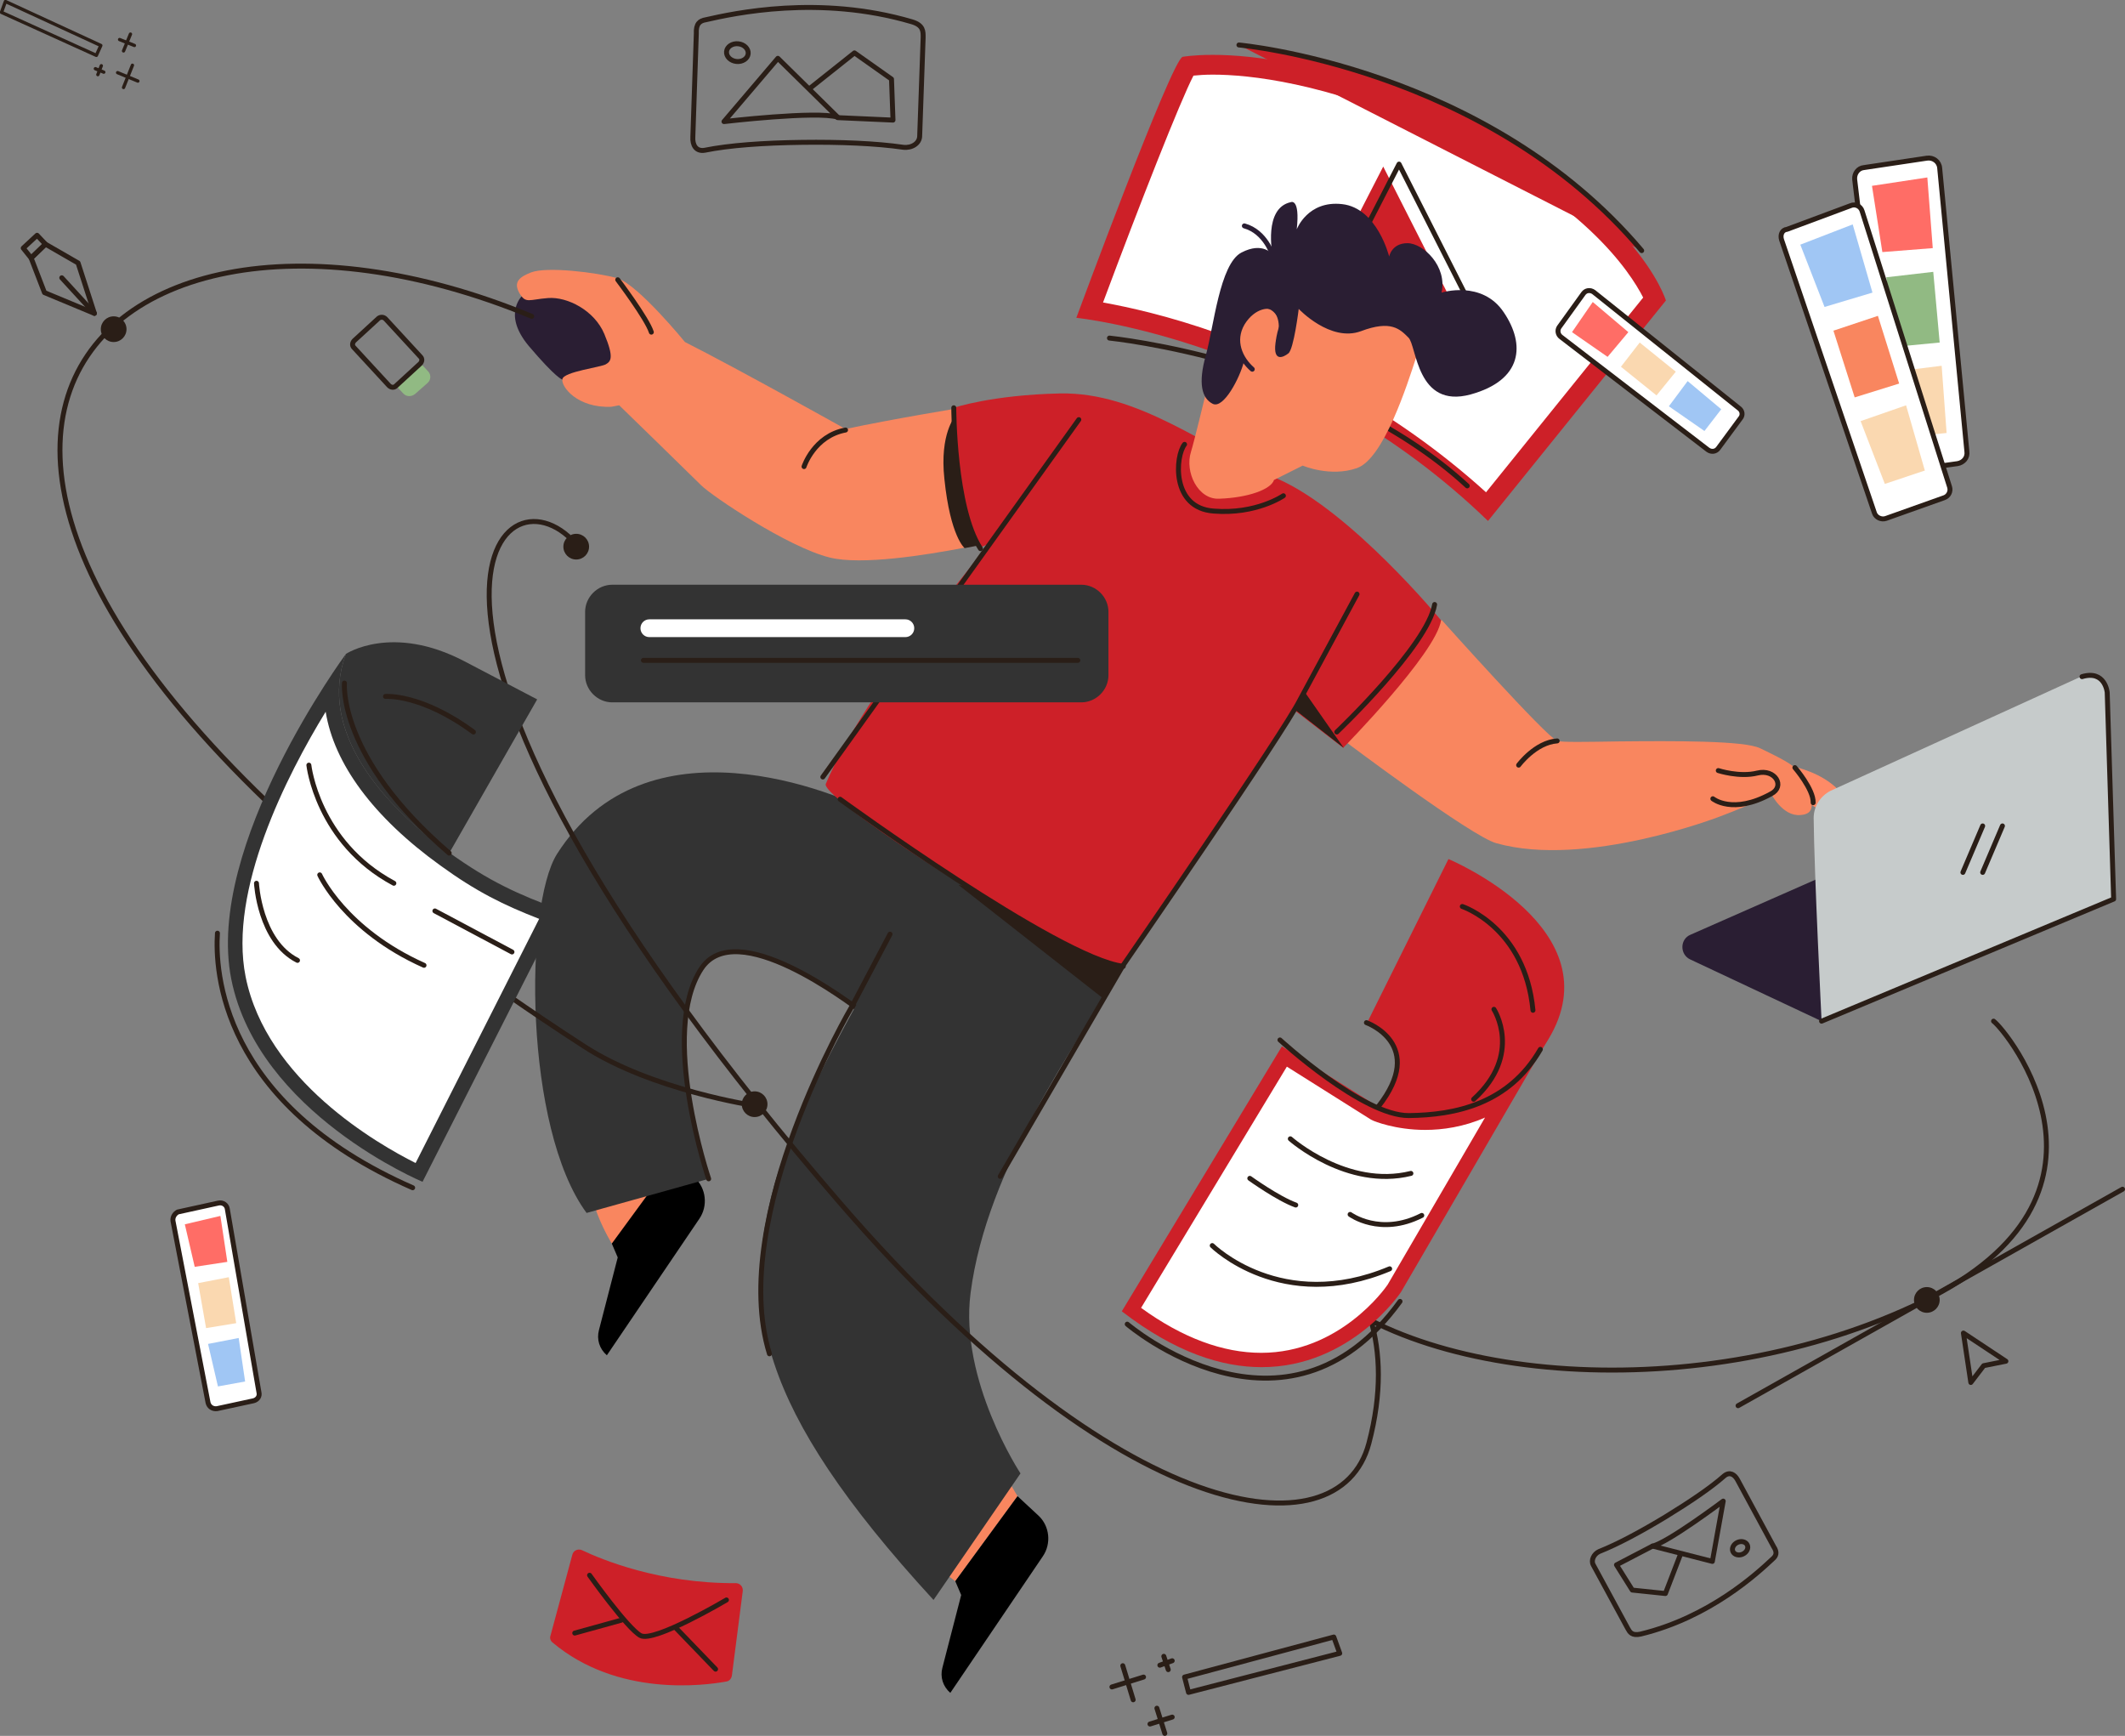 <?xml version="1.0" encoding="utf-8"?>
<!-- Generator: Adobe Illustrator 22.0.1, SVG Export Plug-In . SVG Version: 6.00 Build 0)  -->
<svg version="1.1" xmlns="http://www.w3.org/2000/svg" xmlns:xlink="http://www.w3.org/1999/xlink" x="0px" y="0px"
	 viewBox="0 0 430 351.2" style="enable-background:new 0 0 430 351.2;" xml:space="preserve">
<rect x="0" y="0" width="430" height="351.2" fill="#808080" stroke="none"/>
<style type="text/css">
	.st0{display:none;}
	.st1{fill:#FFFFFF;}
	.st2{fill:#CD2028;}
	.st3{fill:none;stroke:#2A1E17;stroke-linecap:round;stroke-linejoin:round;stroke-miterlimit:10;}
	.st4{fill:#CD2028;stroke:#2A1E17;stroke-linecap:round;stroke-linejoin:round;stroke-miterlimit:10;}
	.st5{display:none;fill:#2A1E17;}
	.st6{display:none;fill:none;stroke:#2A1E17;stroke-linecap:round;stroke-linejoin:round;stroke-miterlimit:10;}
	.st7{display:none;fill:#EAECEC;}
	.st8{fill:#F9865F;}
	.st9{fill:#2A1E33;}
	.st10{fill:#333333;}
	.st11{fill:#2A1E17;}
	.st12{fill:#FF8A66;}
	.st13{fill:none;stroke:#2A1E33;stroke-linecap:round;stroke-linejoin:round;stroke-miterlimit:10;}
	.st14{display:none;fill:#F9865F;}
	.st15{fill:#C6CBCB;}
	.st16{fill:#FFFFFF;stroke:#2A1E17;stroke-linecap:round;stroke-linejoin:round;stroke-miterlimit:10;}
	.st17{fill:#FF6D66;}
	.st18{fill:#FAD8B0;}
	.st19{fill:#A0C6F4;}
	.st20{fill:#91BA83;}
	.st21{fill:none;stroke:#2A1E17;stroke-width:0.671;stroke-linecap:round;stroke-linejoin:round;stroke-miterlimit:10;}
	.st22{display:none;fill:none;stroke:#FAD8B0;stroke-miterlimit:10;}
</style>
<g id="BACKGROUND" class="st0">
</g>
<g id="OBJECTS">
	<g>
		<g>
			<g>
				<g>
					<path class="st1" d="M300.9,102.5c-32.4-30.4-70.4-38.2-80.4-39.8c6.8-18.2,17.2-45.3,19.8-49.3c0.8-0.1,2.5-0.3,5.1-0.3
						c7.4,0,23.1,1.5,46,11.8c33,14.8,41.8,31.5,43.5,35.6L300.9,102.5z"/>
					<path class="st2" d="M245.4,15.1c7.2,0,22.7,1.5,45.1,11.6c29.8,13.4,39.4,28.4,42,33.5l-31.8,39.4
						c-19.2-17.4-39.8-27.1-54.1-32.1c-10.1-3.6-18.4-5.4-23.4-6.3c7.5-20.1,15.6-40.7,18.3-45.9C242.5,15.2,243.8,15.1,245.4,15.1
						 M245.4,11.1c-4,0-6.1,0.4-6.1,0.4c-2.3,0.8-21.5,52.8-21.5,52.8s45.6,4.6,83.3,41.1l36-44.6c0,0-6-20.3-45-37.8
						C269.4,12.8,253.5,11.1,245.4,11.1L245.4,11.1z"/>
				</g>
				<path class="st3" d="M224.5,68.4c0,0,44.8,4.5,72.4,29.9"/>
				<polygon class="st2" points="263.2,66.2 279.9,33.7 297.1,67.6 				"/>
				<polygon class="st3" points="266.4,65.7 283.1,33.2 300.3,67.1 				"/>
			</g>
			<path class="st4" d="M250.7,9.1c0,0,50.2,4.5,81.5,41.6"/>
		</g>
		<path class="st5" d="M276.4,153.1c-2.8-2-4.6-3.4-4.6-3.4c0.8-1,12.9-13.9,19.9-24.3C291.7,125.5,277.5,154,276.4,153.1z"/>
		<path class="st6" d="M105.1,59.3c1.3,2.2,1.9,1.3,5.8,1s9.4,2.5,11.4,7.3s1.3,5.5,0.3,6.1c-1,0.6-8.5,1.5-8.8,3"/>
		<path class="st7" d="M136.5,312.7"/>
		<g>
			<polygon class="st8" points="205.9,302.7 202.4,296.8 190,317.4 193.3,319.9 			"/>
			<path class="st8" d="M123.8,251.6c0,0-6.4-10.4-3.7-15.5l20.4,2.2L123.8,251.6z"/>
			<path d="M123.8,251.6l1.2,2.8l-3.8,14.7c-0.5,1.9,0.1,3.8,1.6,5.1l0,0l18.7-27.6c1.8-2.6,1.4-6.2-0.9-8.3l-4.2-3.9L123.8,251.6z"
				/>
			<path class="st9" d="M113.8,76.8c5.9-0.1,13.3-0.5,11.8-5c-1.5-4.5-7-15.6-19.7-12.2c0,0-4.5,3.7,1.1,10.4
				C112.6,76.6,113.8,76.8,113.8,76.8z"/>
			<path class="st10" d="M143.4,238.5c0,0-10-29.5-1.5-42.5c7-10.7,29.8,6.7,32.9,9l16.3-29.5c0,0-3.8-5.3-13-10.4
				s-47.4-20.6-65.4,7.7c-6.6,10.5-6.7,55.4,6,72.6L143.4,238.5z"/>
			<path class="st3" d="M143.4,238.5c0,0-10-29.5-1.5-42.5c7-10.7,29.8,6.7,32.9,9"/>
			<path class="st10" d="M191.1,175.7c-7.4,7.8-29.4,45.8-34.4,64c-6.6,24.3-4.1,44.5,32.2,84l17.6-25.6c0,0-12.4-18.8-10.1-36.5
				c3.3-25.6,21.5-50.4,30.8-66.1L191.1,175.7z"/>
			<polygon class="st11" points="193.9,179 223.1,201.9 231.9,188.6 			"/>
			<path class="st12" d="M361.8,154.8c4.6,1,8,2.7,10.4,5.2c2.4,2.5,1.3,3.8,0.4,4.6c-0.9,0.8-4.2-0.1-7.2-2.7
				S361.8,154.8,361.8,154.8z"/>
			<path class="st8" d="M271.8,149.7c0.8-1,12.9-13.9,19.9-24.3c0,0,21.2,23.7,23.4,24.5c0.9,0.3,6,0.2,12.5,0.1
				c10.9-0.1,25.4-0.2,28.6,1.4c5.1,2.5,8.2,3.8,9.4,7.4c1.3,3.6,1.8,5.9-1.3,6.1c-3.6,0.3-5.9-4.3-5.9-4.3s-2.9,1.8-10.4,4.6
				c0,0-27.1,10.5-45.2,5.4C297.8,169.3,271.8,149.7,271.8,149.7z"/>
			<path class="st8" d="M107.5,55.1c-2.3,0.9-3.7,1.9-2.4,4.2c1.3,2.2,1.9,1.3,5.8,1s9.4,2.5,11.4,7.3s1.3,5.5,0.3,6.1
				c-1,0.6-8.5,1.5-8.8,3c-0.3,1.5,3,5.9,9.9,5.6l1.6-0.3c0,0,14.5,14.1,16.6,16.2s17.5,12.5,26,14.6c6.4,1.6,19.5-0.5,27.3-2
				c3.8-0.7,6.4-1.4,6.4-1.4s-5.9-10.6-7.1-26.9c0,0-14.1,2.3-23.4,4.3c0,0-21.8-12.2-32.5-17.6c0,0-9.3-11.4-13.6-12.9
				C120.7,55.1,110.7,53.9,107.5,55.1z"/>
			<path class="st11" d="M195.2,110.9c3.8-0.7,6.4-1.4,6.4-1.4s-7.1-9-8.3-25.3c0,0-3.2,3.5-2.2,12.7
				C192.3,108.6,195.2,110.9,195.2,110.9z"/>
			<path class="st2" d="M193,82.5c0,0,0.2,19.9,5.5,28.2l1.9-0.8c0,0-25.2,29.4-33.3,48.7c-1.3,3.1,52.2,37.4,60.1,36.9
				c0,0,26.1-39.8,35-51.6l9.6,7.4c0,0,18.8-19.1,19.8-25.8c0,0-18.2-22.1-33-28.6c-14.9-6.5-28.2-17.6-44.1-17.3
				C200.7,79.9,193,82.5,193,82.5z"/>
			<polygon class="st11" points="271.9,151.3 262.3,143.8 263.8,139.7 			"/>
			<path class="st8" d="M286.5,72.5c-1.7,5.2-6.5,20.3-11.9,22.2c-5.4,1.9-11-0.5-11-0.5l-5.8,2.9c-0.6,1.9-5.2,3.6-11.1,3.8
				c-4.3,0.2-7-5.4-5.7-9.5c0.6-1.9,2.8-11,2.8-11s4.7-17.2,9-20.7c4.3-3.5,8.3-7.1,19.8-2.4C290,64.5,286.5,72.5,286.5,72.5z"/>
			<path class="st9" d="M251.7,73.2c-0.8,3.2-4.1,9.6-6.3,8.5s-3-4.1-1.4-9.8s2.8-18.5,7.2-20.8c4.4-2.3,6.3,0.4,6.3,0.4
				s-1.9-9.4,3.7-10.6c0,0,1.9-0.9,1.2,5.5c0,0,2.2-5.9,9.2-5.1c7.1,0.8,9.5,10.6,9.5,10.6s0.5-2.7,3.7-2.7c3.2,0,8.1,4.7,6.9,10
				c0,0,8.2-2.6,12.6,4c4.4,6.5,3.8,13.7-6.7,16.6c-11,3-10.9-9.9-12.6-11.5c-1.7-1.7-3.5-3.6-9.6-1.3c-6.2,2.3-12.6-4.5-12.6-4.5
				s-1,8.2-2.1,9c-1,0.8-3.1,1.8-2.6-2.1c0.5-3.8,1.2-3.5,0.8-4.5c-0.4-1-2.1-4.3-5.8-1.4C249.1,66.7,251.7,73.2,251.7,73.2z"/>
			<path class="st13" d="M253.4,74.7c-2.4-2.1-4.1-5.7-2-9.3c2.2-3.6,5.7-4.1,6.8-2.7c1.1,1.4,1.5,3.7,0.5,6.4"/>
			<path d="M193.3,319.9l1.2,2.8l-3.8,14.7c-0.5,1.9,0.1,3.8,1.6,5.1v0l18.7-27.6c1.8-2.6,1.4-6.2-0.9-8.3l-4.2-3.9L193.3,319.9z"/>
			<path class="st13" d="M257.5,51.6c0,0-1.4-4.7-5.7-5.9"/>
			<line class="st3" x1="166.5" y1="157.2" x2="218.3" y2="84.9"/>
			<path class="st3" d="M239.7,89.9c-1.9,2.4-2.7,12.9,5.9,13.5c8.6,0.7,14.1-3.1,14.1-3.1"/>
			<path class="st3" d="M125,56.6c0,0,5.9,7.8,6.8,10.6"/>
			<path class="st3" d="M346.6,161.6c0,0,4,3.3,11.8-1c2.9-1.5,0.8-5.1-2.8-4.2c-3.6,0.9-7.9-0.5-7.9-0.5"/>
			<path class="st3" d="M363.2,155.3c0,0,3.8,4.4,3.7,7.1"/>
			<path class="st3" d="M307.3,154.8c0,0,3.4-4.6,7.8-4.9"/>
			<path class="st3" d="M162.7,94.4c0,0,2-6.2,8.4-7.4"/>
			<path class="st3" d="M180.1,189l-7.7,14.6c0,0-25.2,42.7-16.7,70.3"/>
			<path class="st3" d="M202.4,238l24.8-42.6c0,0,32.6-47.2,35.9-53.9l11.5-21.3"/>
			<path class="st3" d="M170,161.7c0,0,44.2,32.2,57.3,33.8"/>
			<path class="st3" d="M193,82.5c0,0,0,20.2,5.4,28.5"/>
			<path class="st3" d="M290.3,122.3c-1.4,8.3-19.8,25.8-19.8,25.8"/>
		</g>
		<path class="st5" d="M285.9,146.8"/>
		<path class="st14" d="M368.6,206.6"/>
		<circle class="st11" cx="152.7" cy="223.4" r="2.6"/>
		<g>
			<polygon class="st3" points="398.8,279.7 397.3,269.7 405.9,275.4 401.4,276.3 			"/>
			<path class="st3" d="M115,108.5c-16.2-14.3-43,21.4,55,134.9c56.6,65.5,101,71.4,107,48.6c10.8-40.9-28.2-51.2-13.7-35.2
				c21.1,23.3,81.1,28.2,125.8,6.5c44.1-21.4,17-54.7,14.3-56.7"/>
			<circle class="st11" cx="389.9" cy="263" r="2.6"/>
			<line class="st3" x1="351.7" y1="284.4" x2="429.5" y2="240.6"/>
			<circle class="st11" cx="116.6" cy="110.6" r="2.6"/>
		</g>
		<g>
			<path class="st9" d="M368.6,206.6L342,194.1c-2.1-1-2.1-4.1,0.1-5l49.5-21.8c0.7-0.3,1.5-0.3,2.2,0l34,14.6L368.6,206.6z"/>
			<path class="st15" d="M367,165.5c0.1,11,1.6,41,1.6,41l59.1-24.7l-1.3-41.8c-0.1-2.6-2.7-4.2-5.1-3.2l-50.9,23.2
				C368.3,161.1,367,163.2,367,165.5z"/>
			<path class="st3" d="M368.6,206.6l59.1-24.7l-1.3-41.8c0,0-0.4-4.6-5.1-3.2"/>
			<line class="st3" x1="397.2" y1="176.5" x2="401.2" y2="167.1"/>
			<line class="st3" x1="401.2" y1="176.5" x2="405.2" y2="167.1"/>
		</g>
		<g>
			<path class="st2" d="M117.7,313.6c4,1.9,15.7,6.8,31.2,6.7c0.8,0,1.5,0.7,1.4,1.6l-2.2,17.1c-0.1,0.6-0.5,1.1-1.1,1.2
				c-4.4,0.8-22,3.2-35.2-7.9c-0.4-0.3-0.6-0.9-0.4-1.4l4.4-16.3C116,313.7,116.9,313.3,117.7,313.6z"/>
			<path class="st3" d="M119.3,318.7c0,0,7.6,10.7,10.3,12.2c2.7,1.5,17.4-7.2,17.4-7.2"/>
			<line class="st3" x1="136.8" y1="329.4" x2="144.8" y2="337.7"/>
			<line class="st3" x1="125.7" y1="327.8" x2="116.3" y2="330.4"/>
		</g>
		<g>
			<path class="st3" d="M140.2,27.7l0.7-20.9c-0.1-2,0.7-2.6,1.9-2.8c5.7-1.3,23-5.1,41.7,0.4c2.4,0.7,2.3,2,2.3,3.2l-0.7,19.9
				c0,1.5-1.6,2.5-3.3,2.3c-5.5-0.8-12.9-1.1-20.5-1c-7.8,0.1-14.8,0.6-19.7,1.6C140.8,30.7,140.1,29.3,140.2,27.7z"/>
			<path class="st3" d="M146.5,24.6l10.9-12.8l12.1,11.9C165.3,22.4,146.5,24.6,146.5,24.6z"/>
			<polyline class="st3" points="164.1,17.7 172.9,10.7 180.4,16 180.7,24.3 169.5,23.8 			"/>
			
				<ellipse transform="matrix(0.101 -0.995 0.995 0.101 123.501 157.922)" class="st3" cx="149.1" cy="10.7" rx="1.8" ry="2.2"/>
		</g>
		<g>
			<path class="st3" d="M351.6,299.4l7.3,13.5c0.8,1.2,0.5,1.9-0.2,2.5c-3.1,2.9-12.7,11.8-26.7,15.2c-1.8,0.4-2.2-0.4-2.6-1.1
				l-7-12.9c-0.5-0.9,0.1-2.2,1.2-2.7c3.8-1.5,8.6-4.1,13.4-7c4.9-3,9.2-5.9,11.9-8.3C350,297.7,351,298.3,351.6,299.4z"/>
			<path class="st3" d="M348.7,303.7l-2.2,12.2l-12.1-3.1C337.5,312.1,348.7,303.7,348.7,303.7z"/>
			<polyline class="st3" points="340,314.6 337,322.4 330.3,321.7 327.1,316.6 334.4,312.8 			"/>
			
				<ellipse transform="matrix(0.909 -0.416 0.416 0.909 -98.45 174.786)" class="st3" cx="352.2" cy="313.5" rx="1.6" ry="1.3"/>
		</g>
		<g>
			<g>
				<path class="st16" d="M315.9,68.2L345.6,91c0.7,0.5,1.6,0.4,2.1-0.3l4.5-6.1c0.5-0.6,0.4-1.5-0.3-2l-29.4-23.5
					c-0.7-0.5-1.6-0.4-2.1,0.3l-4.9,6.8C315.1,66.8,315.2,67.7,315.9,68.2z"/>
				<polygon class="st17" points="318.1,67.2 325.3,72.2 329.5,67.2 322.3,61.1 				"/>
				<polygon class="st18" points="328,74.2 335.2,80 339.1,75.2 331.8,69.3 				"/>
				<polygon class="st19" points="337.7,82.2 344.9,87.2 348.3,82.8 341.5,77.1 				"/>
			</g>
			<g>
				<path class="st16" d="M375.3,36.3l6.8,57.1c0.1,1.3,1.3,2.1,2.5,2l11.5-1.6c1.2-0.2,2.1-1.2,1.9-2.5L392.5,34
					c-0.1-1.3-1.3-2.2-2.6-2l-12.7,1.9C376,34,375.2,35.1,375.3,36.3z"/>
				<polygon class="st17" points="378.8,37.6 380.9,51 391.1,50.2 390,35.9 				"/>
				<polygon class="st20" points="381.7,56.1 383.1,70.2 392.5,69.3 391.2,55 				"/>
				<polygon class="st18" points="383.3,75.2 385.4,88.5 393.9,87.6 392.9,74 				"/>
			</g>
			<path class="st16" d="M360.5,48.5l18.8,55.3c0.3,0.9,1.4,1.4,2.3,1.1l11.8-4.2c0.9-0.3,1.4-1.3,1.1-2.2l-17.7-55.8
				c-0.3-1-1.4-1.5-2.3-1.1l-12.9,4.8C360.6,46.5,360.2,47.5,360.5,48.5z"/>
			<polygon class="st19" points="364.3,49.5 369.2,62.1 378.9,59.2 374.9,45.4 			"/>
			<polygon class="st8" points="371,66.9 375.3,80.4 384.3,77.6 380,63.9 			"/>
			<polygon class="st18" points="376.5,85.2 381.4,97.9 389.5,95.2 385.7,82 			"/>
		</g>
		<g>
			<path class="st10" d="M218.8,142.1h-94.9c-3,0-5.5-2.5-5.5-5.5v-12.8c0-3,2.5-5.5,5.5-5.5h94.9c3,0,5.5,2.5,5.5,5.5v12.8
				C224.3,139.6,221.8,142.1,218.8,142.1z"/>
			<path class="st1" d="M183.2,128.9h-51.8c-1,0-1.8-0.8-1.8-1.8l0,0c0-1,0.8-1.8,1.8-1.8h51.8c1,0,1.8,0.8,1.8,1.8l0,0
				C185,128.1,184.2,128.9,183.2,128.9z"/>
			<line class="st3" x1="130.2" y1="133.6" x2="218.1" y2="133.6"/>
		</g>
		<g>
			<path class="st20" d="M86.6,75.1l-1.5-1.6l-5,4.5l1.5,1.6c0.6,0.7,1.7,0.7,2.4,0.1l2.5-2.2C87.2,76.9,87.3,75.8,86.6,75.1z"/>
			<path class="st3" d="M78,64.5l7.1,7.7c0.4,0.4,0.3,1-0.1,1.4l-4.9,4.5c-0.4,0.4-1,0.3-1.4-0.1l-7.1-7.7c-0.4-0.4-0.3-1,0.1-1.4
				l4.9-4.5C77,64.1,77.6,64.1,78,64.5z"/>
		</g>
		<g>
			<path class="st3" d="M107.6,64c-92-38.1-162.8,35.3,10.6,147.7c13.7,8.9,34.6,12,34.6,12"/>
			<circle class="st11" cx="23" cy="66.6" r="2.6"/>
			<g>
				<polygon class="st3" points="6.3,52.2 9.2,49.4 15.8,53.2 19.1,63.4 9,59.2 				"/>
				<polygon class="st3" points="9.2,49.4 6.3,52.2 4.7,50.2 7.5,47.6 				"/>
				<line class="st3" x1="19.1" y1="63.4" x2="12.5" y2="56.2"/>
			</g>
		</g>
		<g>
			<path class="st16" d="M35,247l7.1,36.8c0.2,0.8,0.9,1.3,1.8,1.2l7.4-1.6c0.8-0.2,1.3-0.9,1.1-1.7l-6.4-37.1
				c-0.1-0.8-0.9-1.4-1.8-1.2l-8.2,1.8C35.4,245.5,34.9,246.2,35,247z"/>
			<polygon class="st17" points="37.4,247.7 39.4,256.3 46,255.3 44.6,246 			"/>
			<polygon class="st18" points="40.1,259.6 41.7,268.7 47.8,267.7 46.3,258.4 			"/>
			<polygon class="st19" points="42.1,271.9 44.1,280.5 49.6,279.5 48.3,270.7 			"/>
		</g>
		<g>
			<polygon class="st3" points="239.7,339.3 269.9,331.2 271.1,334.5 240.5,342.4 			"/>
			<g>
				<line class="st3" x1="235.5" y1="335.1" x2="236.4" y2="337.8"/>
				<line class="st3" x1="234.7" y1="336.9" x2="237.2" y2="336"/>
			</g>
			<g>
				<line class="st3" x1="234.1" y1="345.6" x2="235.7" y2="350.7"/>
				<line class="st3" x1="232.7" y1="348.8" x2="237.2" y2="347.4"/>
			</g>
			<g>
				<line class="st3" x1="227.2" y1="337" x2="229.3" y2="343.9"/>
				<line class="st3" x1="225" y1="341.3" x2="231.4" y2="339.3"/>
			</g>
		</g>
		<g>
			<polygon class="st21" points="19.5,11.2 0.3,2.5 1.1,0.3 20.4,9.2 			"/>
			<g>
				<line class="st21" x1="19.8" y1="15.1" x2="20.5" y2="13.3"/>
				<line class="st21" x1="21" y1="14.6" x2="19.3" y2="13.9"/>
			</g>
			<g>
				<line class="st21" x1="25" y1="10.3" x2="26.4" y2="6.9"/>
				<line class="st21" x1="27.2" y1="9.2" x2="24.2" y2="8"/>
			</g>
			<g>
				<line class="st21" x1="25" y1="17.7" x2="26.8" y2="13.2"/>
				<line class="st21" x1="27.9" y1="16.4" x2="23.8" y2="14.7"/>
			</g>
		</g>
		<g>
			<path class="st10" d="M90.9,172.6c-13.5-9.7-26.7-24.8-20.9-40.3c0,0,9.3-6.2,24,1.5s14.7,7.7,14.7,7.7L90.9,172.6z"/>
			<g>
				<path class="st1" d="M84.8,237.2c-6.1-2.9-32-16.3-36.6-39.4c-4-19.9,11.2-46.7,18.9-58.6c-0.5,15.7,15.3,29,22.9,34.5
					c7.7,5.6,13.4,8.3,21.2,11.2L84.8,237.2z"/>
				<path class="st10" d="M65.9,144c1.7,10.5,9.6,21.3,23.2,31.1c7.3,5.3,12.8,8,20,10.8l-25,49.4c-7.6-3.8-30.2-16.7-34.4-37.7
					C46.2,180.1,58,156.9,65.9,144 M70,132.3c0,0-28.6,38.7-23.2,65.8c5.4,27.1,38.7,41,38.7,41l27.9-55
					c-8.7-3.2-14.4-5.8-22.5-11.6C77.4,162.9,64.2,147.8,70,132.3L70,132.3z"/>
			</g>
			<path class="st3" d="M62.5,154.8c0,0,1.7,15.6,17.2,23.9"/>
			<line class="st3" x1="88" y1="184.3" x2="103.6" y2="192.6"/>
			<path class="st3" d="M64.7,177c0,0,5,11.1,21.1,18.3"/>
			<path class="st3" d="M51.9,178.7c0,0,0.6,11.7,8.3,15.6"/>
			<path class="st3" d="M69.7,138.2c0,0-1.4,15,21.2,34.4"/>
			<path class="st3" d="M78,140.9c0,0,7.2-0.6,17.8,7.2"/>
			<path class="st3" d="M44,188.8c-0.5,7.4,0.5,34.4,39.5,51.5"/>
		</g>
		<g>
			<path class="st2" d="M293.1,173.8l-16.5,33.2c0,0,11.2,4.1,2.4,17c0,0,20.7,8.6,34.3-13.7C326.9,187.9,293.1,173.8,293.1,173.8z"
				/>
			<g>
				<path class="st1" d="M255.2,275.1c-8.4,0-17.2-3.4-26.3-10.2l30.9-51.3l18.4,11.6l0.1,0c0.2,0.1,4.3,1.7,10.1,1.7h0
					c4.7,0,10.5-1.1,16.2-5.1l-22.6,38.7C282,260.7,272.3,275.1,255.2,275.1C255.2,275.1,255.2,275.1,255.2,275.1z"/>
				<path class="st2" d="M260.4,215.8l17,10.7l0.2,0.1l0.2,0.1c0.2,0.1,4.5,1.9,10.6,1.9c3.5,0,7.8-0.6,12.1-2.5l-19.7,33.8
					c-0.6,0.9-9.8,13.8-25.6,13.8c-7.7,0-15.9-3-24.3-9.1L260.4,215.8 M313.3,210.2c-7.7,12.6-17.6,15.4-24.8,15.4
					c-5.6,0-9.5-1.6-9.5-1.6l-19.6-12.3L227,265.3c10.9,8.4,20.3,11.3,28.3,11.3c18.1,0,28.2-15.2,28.2-15.2L313.3,210.2
					L313.3,210.2z"/>
			</g>
			<path class="st3" d="M276.5,206.9c0,0,12.3,4.4,2.4,17"/>
			<path class="st3" d="M259,210.4c0,0,16.8,15.4,26.1,15.3c9.3-0.1,20.2-2.3,26.6-13.4"/>
			<path class="st3" d="M261.1,230.4c0,0,11.5,10.2,24.4,7"/>
			<path class="st3" d="M273.2,245.7c0,0,6.1,4.5,14.5,0.2"/>
			<path class="st3" d="M245.3,252c0,0,14,13.9,35.9,4.7"/>
			<path class="st3" d="M252.9,238.4c0,0,5.7,4.1,9.3,5.4"/>
			<path class="st3" d="M295.9,183.4c0,0,12.7,4.2,14.3,21"/>
			<path class="st3" d="M302.3,204.2c0,0,5.9,9.1-4.1,18.2"/>
			<path class="st3" d="M228.1,267.9c0,0,32,27.4,55.2-4.6"/>
		</g>
		<line class="st22" x1="212.7" y1="22.5" x2="220.1" y2="22.5"/>
		<path class="st6" d="M-187.2,319.7"/>
	</g>
</g>
</svg>
